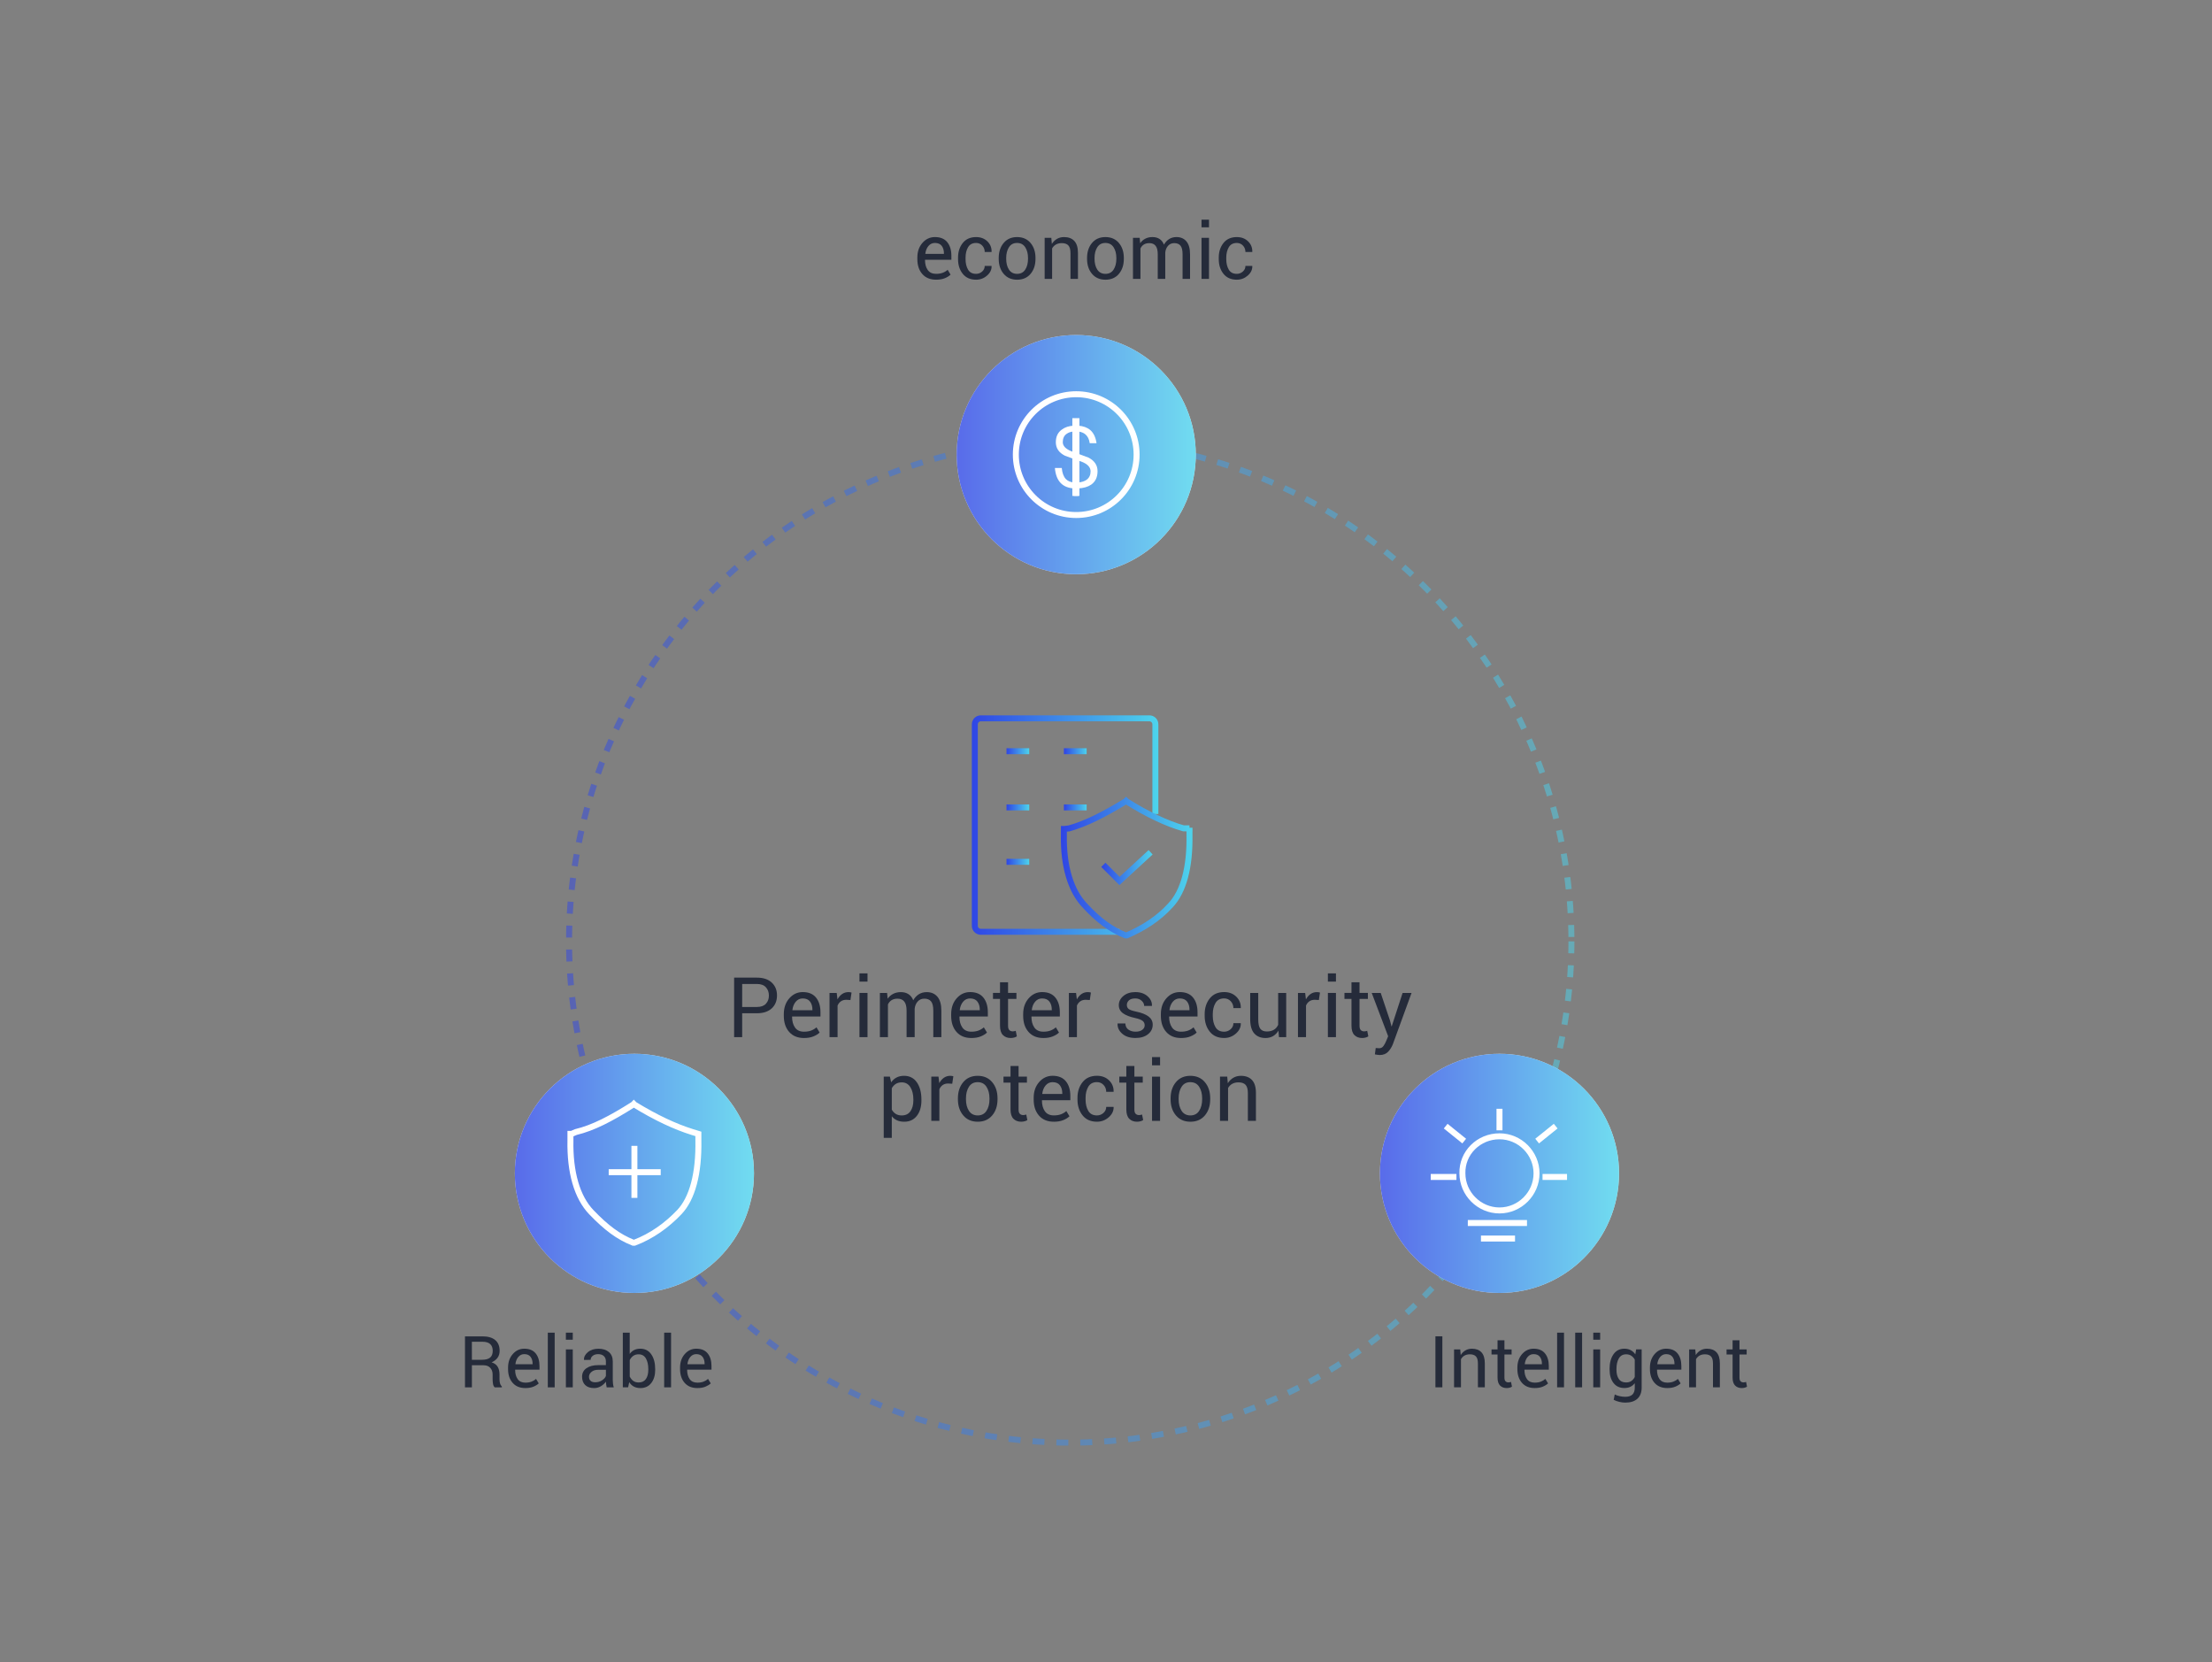 <?xml version="1.0" encoding="utf-8"?>
<!-- Generator: Adobe Illustrator 16.0.0, SVG Export Plug-In . SVG Version: 6.00 Build 0)  -->
<!DOCTYPE svg PUBLIC "-//W3C//DTD SVG 1.1//EN" "http://www.w3.org/Graphics/SVG/1.1/DTD/svg11.dtd">
<svg version="1.1" id="图层_1" xmlns="http://www.w3.org/2000/svg" xmlns:xlink="http://www.w3.org/1999/xlink" x="0px" y="0px"
	 width="370px" height="278px" viewBox="0 0 370 278" enable-background="new 0 0 370 278" xml:space="preserve">
<rect x="0" y="0" width="370" height="278" fill="#808080" stroke="none"/>
<g id="Group" transform="translate(69, 54)">
</g>
<g id="Group_1_" transform="translate(69, 54)">
</g>
<g id="Group_2_" transform="translate(69, 54)">
</g>
<g>
	<g enable-background="new    ">
		<g enable-background="new    ">
			<path fill="#252B3A" d="M78.933,228.313v3.697h-1.154v-8.525h2.918c0.935,0,1.646,0.207,2.14,0.621s0.737,1.016,0.737,1.805
				c0,0.439-0.113,0.818-0.343,1.145c-0.229,0.322-0.562,0.582-0.999,0.771c0.469,0.152,0.807,0.398,1.011,0.74
				c0.205,0.342,0.309,0.766,0.309,1.27v0.805c0,0.266,0.029,0.504,0.088,0.715s0.16,0.383,0.305,0.516v0.143h-1.188
				c-0.152-0.135-0.25-0.328-0.293-0.586c-0.043-0.26-0.064-0.523-0.064-0.799v-0.777c0-0.461-0.135-0.832-0.404-1.113
				c-0.269-0.281-0.631-0.422-1.084-0.422h-1.977V228.313z M78.933,227.404h1.646c0.651,0,1.121-0.125,1.408-0.373
				s0.432-0.625,0.432-1.133c0-0.48-0.141-0.854-0.419-1.117c-0.279-0.262-0.714-0.395-1.305-0.395h-1.764L78.933,227.404
				L78.933,227.404z"/>
			<path fill="#252B3A" d="M87.88,232.133c-0.91,0-1.62-0.291-2.13-0.873c-0.511-0.582-0.766-1.35-0.766-2.299v-0.258
				c0-0.91,0.264-1.662,0.788-2.258c0.525-0.598,1.167-0.895,1.925-0.895c0.849,0,1.483,0.264,1.907,0.791
				c0.424,0.525,0.636,1.229,0.636,2.104v0.609h-4.055l-0.018,0.027c0,0.639,0.141,1.152,0.422,1.551
				c0.281,0.396,0.711,0.596,1.289,0.596c0.391,0,0.732-0.057,1.027-0.168c0.295-0.109,0.549-0.266,0.76-0.459l0.45,0.75
				c-0.227,0.219-0.524,0.4-0.896,0.555C88.85,232.057,88.402,232.133,87.88,232.133z M87.697,226.459
				c-0.401,0-0.734,0.156-0.999,0.467c-0.264,0.311-0.425,0.709-0.482,1.191l0.012,0.029h2.859v-0.094
				c0-0.461-0.113-0.844-0.34-1.145C88.52,226.609,88.171,226.459,87.697,226.459z"/>
			<path fill="#252B3A" d="M92.783,232.01H91.63v-9.143h1.153V232.01z"/>
			<path fill="#252B3A" d="M95.808,224.045h-1.154v-1.178h1.154V224.045z M95.808,232.01h-1.154v-6.342h1.154V232.01z"/>
			<path fill="#252B3A" d="M101.479,232.01c-0.039-0.191-0.068-0.361-0.091-0.508s-0.034-0.295-0.038-0.441
				c-0.215,0.305-0.495,0.559-0.841,0.764s-0.718,0.311-1.116,0.311c-0.66,0-1.163-0.17-1.509-0.51
				c-0.346-0.338-0.52-0.803-0.52-1.395c0-0.605,0.245-1.08,0.735-1.422s1.155-0.514,1.995-0.514h1.254v-0.627
				c0-0.369-0.113-0.666-0.34-0.883c-0.228-0.217-0.547-0.324-0.961-0.324c-0.375,0-0.678,0.096-0.908,0.281
				c-0.229,0.188-0.346,0.412-0.346,0.674l-1.097,0.014l-0.012-0.035c-0.027-0.461,0.188-0.883,0.647-1.268
				c0.459-0.383,1.052-0.572,1.777-0.572c0.72,0,1.297,0.182,1.734,0.547c0.437,0.365,0.656,0.893,0.656,1.58v3.053
				c0,0.227,0.012,0.445,0.035,0.656c0.022,0.211,0.065,0.418,0.129,0.621L101.479,232.01L101.479,232.01z M99.563,231.164
				c0.418,0,0.795-0.105,1.131-0.32c0.336-0.217,0.556-0.461,0.656-0.738v-1.031h-1.295c-0.465,0-0.837,0.117-1.116,0.354
				c-0.278,0.232-0.419,0.51-0.419,0.824c0,0.281,0.088,0.506,0.264,0.668C98.961,231.084,99.22,231.164,99.563,231.164z"/>
			<path fill="#252B3A" d="M109.595,229.078c0,0.914-0.22,1.652-0.659,2.213c-0.438,0.563-1.044,0.842-1.813,0.842
				c-0.423,0-0.788-0.082-1.1-0.248c-0.311-0.166-0.566-0.412-0.771-0.736l-0.188,0.861h-0.885v-9.143h1.154v3.551
				c0.198-0.279,0.445-0.494,0.74-0.645c0.295-0.148,0.641-0.223,1.034-0.223c0.781,0,1.392,0.313,1.828,0.938
				c0.438,0.625,0.656,1.447,0.656,2.467v0.123H109.595L109.595,229.078z M108.44,228.955c0-0.727-0.134-1.318-0.4-1.777
				c-0.268-0.459-0.676-0.688-1.223-0.688c-0.354,0-0.654,0.086-0.898,0.26c-0.244,0.176-0.438,0.408-0.583,0.701v2.748
				c0.147,0.313,0.343,0.557,0.583,0.73c0.239,0.176,0.544,0.266,0.911,0.266c0.543,0,0.946-0.193,1.213-0.58
				c0.266-0.389,0.397-0.898,0.397-1.535V228.955z"/>
			<path fill="#252B3A" d="M112.249,232.01h-1.154v-9.143h1.154V232.01z"/>
			<path fill="#252B3A" d="M116.649,232.133c-0.91,0-1.62-0.291-2.13-0.873s-0.765-1.35-0.765-2.299v-0.258
				c0-0.91,0.263-1.662,0.788-2.258c0.524-0.598,1.167-0.895,1.925-0.895c0.848,0,1.482,0.264,1.907,0.791
				c0.424,0.525,0.636,1.229,0.636,2.104v0.609h-4.055l-0.019,0.027c0,0.639,0.142,1.152,0.422,1.551
				c0.281,0.396,0.711,0.596,1.289,0.596c0.392,0,0.733-0.057,1.028-0.168c0.295-0.109,0.548-0.266,0.759-0.459l0.451,0.75
				c-0.228,0.219-0.525,0.4-0.896,0.555C117.62,232.057,117.173,232.133,116.649,232.133z M116.468,226.459
				c-0.402,0-0.735,0.156-0.999,0.467s-0.425,0.709-0.483,1.191l0.013,0.029h2.858v-0.094c0-0.461-0.113-0.844-0.34-1.145
				C117.29,226.609,116.94,226.459,116.468,226.459z"/>
		</g>
	</g>
	<g>
		<g>
			<g enable-background="new    ">
				<path fill="#252B3A" d="M241.263,232.008h-1.159v-8.531h1.159V232.008z"/>
				<path fill="#252B3A" d="M244.251,225.668l0.082,0.943c0.211-0.338,0.476-0.598,0.794-0.783s0.682-0.277,1.087-0.277
					c0.685,0,1.213,0.199,1.588,0.602s0.563,1.018,0.563,1.854v4.002h-1.154v-3.979c0-0.561-0.109-0.955-0.331-1.189
					s-0.558-0.352-1.011-0.352c-0.355,0-0.657,0.07-0.905,0.213c-0.248,0.145-0.444,0.344-0.589,0.602v4.705h-1.154v-6.34H244.251z"
					/>
				<path fill="#252B3A" d="M251.646,224.139v1.529h1.2v0.854h-1.2v3.852c0,0.297,0.063,0.506,0.186,0.627s0.285,0.182,0.488,0.182
					c0.065,0,0.142-0.008,0.224-0.025s0.149-0.037,0.205-0.057l0.157,0.791c-0.086,0.07-0.213,0.129-0.381,0.174
					s-0.334,0.066-0.498,0.066c-0.469,0-0.842-0.143-1.119-0.426c-0.276-0.281-0.416-0.729-0.416-1.332v-3.852h-1.008v-0.854h1.008
					v-1.529H251.646L251.646,224.139z"/>
				<path fill="#252B3A" d="M256.708,232.131c-0.91,0-1.62-0.291-2.13-0.873s-0.766-1.348-0.766-2.297v-0.258
					c0-0.91,0.264-1.664,0.789-2.26c0.523-0.596,1.166-0.895,1.924-0.895c0.849,0,1.482,0.264,1.907,0.791
					c0.425,0.525,0.636,1.229,0.636,2.104v0.609h-4.056l-0.018,0.027c0,0.639,0.141,1.154,0.422,1.551
					c0.28,0.396,0.711,0.596,1.289,0.596c0.391,0,0.731-0.057,1.026-0.168s0.549-0.266,0.76-0.459l0.451,0.75
					c-0.228,0.219-0.524,0.402-0.896,0.553C257.678,232.057,257.232,232.131,256.708,232.131z M256.525,226.459
					c-0.4,0-0.733,0.154-0.998,0.467c-0.265,0.311-0.426,0.707-0.482,1.191l0.012,0.027h2.859v-0.094
					c0-0.461-0.113-0.844-0.342-1.145C257.348,226.607,256.999,226.459,256.525,226.459z"/>
				<path fill="#252B3A" d="M261.611,232.008h-1.153v-9.141h1.153V232.008z"/>
				<path fill="#252B3A" d="M264.636,232.008h-1.153v-9.141h1.153V232.008z"/>
				<path fill="#252B3A" d="M267.658,224.045h-1.153v-1.178h1.153V224.045z M267.658,232.008h-1.153v-6.34h1.153V232.008z"/>
				<path fill="#252B3A" d="M269.23,228.955c0-1.021,0.217-1.842,0.652-2.467s1.044-0.938,1.825-0.938
					c0.401,0,0.756,0.08,1.062,0.242c0.305,0.162,0.562,0.396,0.769,0.699l0.141-0.826h0.921v6.375c0,0.813-0.236,1.438-0.71,1.873
					c-0.473,0.436-1.153,0.652-2.045,0.652c-0.305,0-0.634-0.043-0.985-0.127c-0.354-0.084-0.666-0.197-0.937-0.342l0.176-0.896
					c0.224,0.117,0.491,0.213,0.808,0.283c0.313,0.072,0.623,0.109,0.929,0.109c0.563,0,0.972-0.129,1.228-0.387
					c0.256-0.256,0.385-0.645,0.385-1.168v-0.721c-0.207,0.266-0.455,0.467-0.743,0.605c-0.289,0.137-0.623,0.203-1.003,0.203
					c-0.772,0-1.379-0.279-1.813-0.842c-0.435-0.561-0.652-1.297-0.652-2.211v-0.121h-0.006V228.955z M270.384,229.078
					c0,0.639,0.131,1.148,0.394,1.535s0.666,0.58,1.213,0.58c0.349,0,0.64-0.078,0.873-0.236c0.233-0.156,0.429-0.383,0.58-0.672
					v-2.918c-0.147-0.27-0.342-0.48-0.58-0.641c-0.237-0.16-0.524-0.238-0.86-0.238c-0.551,0-0.958,0.23-1.224,0.688
					c-0.264,0.457-0.396,1.051-0.396,1.779V229.078L270.384,229.078z"/>
				<path fill="#252B3A" d="M278.88,232.131c-0.91,0-1.62-0.291-2.13-0.873s-0.766-1.348-0.766-2.297v-0.258
					c0-0.91,0.264-1.664,0.789-2.26c0.523-0.596,1.166-0.895,1.924-0.895c0.849,0,1.482,0.264,1.908,0.791
					c0.424,0.525,0.635,1.229,0.635,2.104v0.609h-4.055l-0.019,0.027c0,0.639,0.142,1.154,0.422,1.551
					c0.281,0.396,0.711,0.596,1.289,0.596c0.392,0,0.731-0.057,1.026-0.168s0.55-0.266,0.761-0.459l0.45,0.75
					c-0.228,0.219-0.524,0.402-0.896,0.553C279.85,232.057,279.402,232.131,278.88,232.131z M278.697,226.459
					c-0.401,0-0.734,0.154-0.998,0.467c-0.264,0.311-0.426,0.707-0.483,1.191l0.013,0.027h2.858v-0.094
					c0-0.461-0.113-0.844-0.34-1.145C279.52,226.607,279.171,226.459,278.697,226.459z"/>
				<path fill="#252B3A" d="M283.568,225.668l0.082,0.943c0.211-0.338,0.476-0.598,0.793-0.783s0.682-0.277,1.088-0.277
					c0.684,0,1.213,0.199,1.588,0.602s0.563,1.018,0.563,1.854v4.002h-1.154v-3.979c0-0.561-0.108-0.955-0.33-1.189
					c-0.221-0.234-0.559-0.352-1.012-0.352c-0.354,0-0.656,0.07-0.904,0.213c-0.247,0.145-0.443,0.344-0.59,0.602v4.705h-1.152
					v-6.34H283.568z"/>
				<path fill="#252B3A" d="M290.962,224.139v1.529h1.201v0.854h-1.201v3.852c0,0.297,0.062,0.506,0.185,0.627
					s0.287,0.182,0.489,0.182c0.066,0,0.142-0.008,0.224-0.025s0.149-0.037,0.205-0.057l0.157,0.791
					c-0.086,0.07-0.213,0.129-0.381,0.174s-0.334,0.066-0.498,0.066c-0.469,0-0.842-0.143-1.118-0.426
					c-0.277-0.281-0.416-0.729-0.416-1.332v-3.852H288.8v-0.854h1.009v-1.529H290.962L290.962,224.139z"/>
			</g>
		</g>
	</g>
	
		<linearGradient id="SVGID_1_" gradientUnits="userSpaceOnUse" x1="907.486" y1="2422.829" x2="1076.152" y2="2422.829" gradientTransform="matrix(1 0 0 1 -812.801 -2265.4)">
		<stop  offset="0" style="stop-color:#2F46E5"/>
		<stop  offset="1" style="stop-color:#4DD4EC"/>
	</linearGradient>
	
		<circle opacity="0.5" fill="none" stroke="url(#SVGID_1_)" stroke-miterlimit="10" stroke-dasharray="2" enable-background="new    " cx="179.019" cy="157.428" r="83.833"/>
	<g>
		<g>
			<circle fill="#FFFFFF" cx="106.118" cy="196.229" r="20"/>
			
				<linearGradient id="SVGID_2_" gradientUnits="userSpaceOnUse" x1="898.919" y1="2461.629" x2="938.988" y2="2461.629" gradientTransform="matrix(1 0 0 1 -812.801 -2265.4)">
				<stop  offset="0" style="stop-color:#2F46E5"/>
				<stop  offset="1" style="stop-color:#4DD4EC"/>
			</linearGradient>
			<circle opacity="0.8" fill="url(#SVGID_2_)" enable-background="new    " cx="106.118" cy="196.229" r="20"/>
		</g>
		<g>
			<path fill="none" stroke="#FFFFFF" stroke-miterlimit="10" d="M116.817,189.627v0.898c0,0.102,0,0.102,0,0.201
				c0.101,5.5-1,9.699-3.2,12c-2.1,2.199-4.6,4-7.5,5.102h-0.1h-0.1c-2.5-1-4.5-2.5-7-5.102c-2.4-2.5-3.601-6.701-3.5-12v-0.104v-1
				h0.199l0.7-0.301c2.9-0.699,5.8-2.199,9.601-4.6l0.1-0.104l0.1,0.104c3.601,2.199,6.801,3.699,9.7,4.6L116.817,189.627z"/>
			<g>
				<line id="Line_3_" fill="none" stroke="#FFFFFF" stroke-miterlimit="10" x1="110.519" y1="196.029" x2="101.817" y2="196.029"/>
				<line id="Line_1_" fill="none" stroke="#FFFFFF" stroke-miterlimit="10" x1="106.118" y1="200.328" x2="106.118" y2="191.627"/>
			</g>
		</g>
	</g>
	<g>
		<g>
			<circle fill="#FFFFFF" cx="250.818" cy="196.229" r="20"/>
			
				<linearGradient id="SVGID_3_" gradientUnits="userSpaceOnUse" x1="1043.508" y1="2461.629" x2="1083.578" y2="2461.629" gradientTransform="matrix(1 0 0 1 -812.801 -2265.4)">
				<stop  offset="0" style="stop-color:#2F46E5"/>
				<stop  offset="1" style="stop-color:#4DD4EC"/>
			</linearGradient>
			<circle opacity="0.8" fill="url(#SVGID_3_)" enable-background="new    " cx="250.818" cy="196.229" r="20"/>
		</g>
		<g>
			<path fill="none" stroke="#FFFFFF" stroke-miterlimit="10" d="M250.818,190.029c3.397,0,6.199,2.799,6.199,6.199
				c0,3.396-2.802,6.199-6.199,6.199c-3.399,0-6.201-2.803-6.201-6.199C244.52,192.828,247.318,190.029,250.818,190.029z"/>
			
				<line id="Path-14_5_" fill="none" stroke="#FFFFFF" stroke-miterlimit="10" x1="245.52" y1="204.529" x2="255.419" y2="204.529"/>
			
				<line id="Path-14_1_" fill="none" stroke="#FFFFFF" stroke-miterlimit="10" x1="247.719" y1="207.127" x2="253.419" y2="207.127"/>
			
				<line id="Path-14_2_" fill="none" stroke="#FFFFFF" stroke-miterlimit="10" x1="239.318" y1="196.828" x2="243.617" y2="196.828"/>
			
				<line id="Path-14_3_" fill="none" stroke="#FFFFFF" stroke-miterlimit="10" x1="258.02" y1="196.828" x2="262.117" y2="196.828"/>
			
				<line id="Path-15_4_" fill="none" stroke="#FFFFFF" stroke-miterlimit="10" x1="250.818" y1="189.029" x2="250.818" y2="185.428"/>
			
				<line id="Path-15_1_" fill="none" stroke="#FFFFFF" stroke-miterlimit="10" x1="244.919" y1="190.828" x2="241.818" y2="188.328"/>
			
				<line id="Path-15_2_" fill="none" stroke="#FFFFFF" stroke-miterlimit="10" x1="257.117" y1="190.828" x2="260.219" y2="188.328"/>
		</g>
	</g>
	<g>
		<g>
			<circle fill="#FFFFFF" cx="180.019" cy="76.029" r="20"/>
			
				<linearGradient id="SVGID_4_" gradientUnits="userSpaceOnUse" x1="972.819" y1="2341.43" x2="1012.89" y2="2341.43" gradientTransform="matrix(1 0 0 1 -812.801 -2265.4)">
				<stop  offset="0" style="stop-color:#2F46E5"/>
				<stop  offset="1" style="stop-color:#4DD4EC"/>
			</linearGradient>
			<circle opacity="0.8" fill="url(#SVGID_4_)" enable-background="new    " cx="180.019" cy="76.029" r="20"/>
		</g>
		<g>
			<circle fill="none" stroke="#FFFFFF" stroke-miterlimit="10" cx="180.019" cy="76.028" r="10.1"/>
			<g>
				<g>
					<path fill="#FFFFFF" d="M179.63,70.021h0.709v1.164c0.834,0.056,1.504,0.298,2.016,0.722c0.564,0.483,0.92,1.219,1.063,2.211
						h-1.139c-0.094-0.668-0.344-1.168-0.75-1.5c-0.303-0.246-0.699-0.397-1.19-0.455v3.717c0.964,0.35,1.546,0.566,1.744,0.652
						c1.002,0.528,1.504,1.283,1.504,2.268c0,0.994-0.353,1.742-1.051,2.24c-0.567,0.389-1.304,0.602-2.197,0.64v1.247h-0.71V81.68
						c-0.936-0.056-1.662-0.351-2.186-0.879c-0.564-0.567-0.896-1.415-0.992-2.538h1.148c0.084,0.842,0.313,1.456,0.68,1.844
						c0.313,0.331,0.764,0.524,1.35,0.582v-3.928c-0.549-0.208-1.049-0.395-1.503-0.555c-1.013-0.51-1.517-1.26-1.517-2.254
						c0-0.937,0.334-1.641,1.006-2.113c0.539-0.406,1.209-0.622,2.015-0.651V70.021L179.63,70.021z M179.63,75.622v-3.459
						c-0.501,0.027-0.908,0.16-1.22,0.396c-0.426,0.294-0.639,0.756-0.639,1.391c0,0.633,0.502,1.148,1.502,1.545L179.63,75.622z
						 M180.339,80.686c0.612-0.048,1.102-0.208,1.46-0.482c0.417-0.33,0.623-0.789,0.623-1.375c0-0.689-0.502-1.229-1.501-1.617
						c-0.269-0.094-0.46-0.159-0.582-0.197V80.686z"/>
				</g>
				<rect x="179.371" y="69.93" fill="#FFFFFF" width="1.182" height="13.006"/>
			</g>
		</g>
	</g>
	<g>
		<g enable-background="new    ">
			<path fill="#252B3A" d="M124.143,169.455v3.992h-1.347v-9.953h3.808c1.063,0,1.888,0.271,2.479,0.818
				c0.59,0.549,0.885,1.268,0.885,2.16c0,0.9-0.295,1.625-0.885,2.168c-0.591,0.541-1.416,0.813-2.479,0.813h-2.461V169.455z
				 M124.143,168.402h2.461c0.674,0,1.178-0.182,1.511-0.543c0.333-0.363,0.499-0.818,0.499-1.371c0-0.551-0.167-1.012-0.502-1.381
				s-0.837-0.553-1.507-0.553h-2.461L124.143,168.402L124.143,168.402z"/>
			<path fill="#252B3A" d="M134.485,173.592c-1.062,0-1.89-0.342-2.484-1.02c-0.596-0.68-0.893-1.572-0.893-2.682v-0.301
				c0-1.063,0.308-1.939,0.919-2.637c0.613-0.693,1.361-1.043,2.246-1.043c0.989,0,1.73,0.311,2.226,0.924
				c0.495,0.615,0.741,1.436,0.741,2.453v0.711h-4.729l-0.021,0.035c0,0.742,0.164,1.346,0.492,1.809s0.83,0.693,1.504,0.693
				c0.456,0,0.855-0.064,1.2-0.193c0.344-0.133,0.639-0.311,0.885-0.537l0.526,0.875c-0.264,0.256-0.613,0.471-1.046,0.646
				C135.617,173.502,135.097,173.592,134.485,173.592z M134.273,166.975c-0.469,0-0.857,0.18-1.166,0.543
				c-0.308,0.361-0.496,0.826-0.563,1.391l0.014,0.035h3.336v-0.109c0-0.537-0.132-0.98-0.396-1.334
				C135.233,167.15,134.824,166.975,134.273,166.975z"/>
			<path fill="#252B3A" d="M142.252,167.24l-0.69-0.041c-0.354,0-0.655,0.084-0.898,0.254c-0.244,0.168-0.433,0.404-0.564,0.711
				v5.283h-1.347v-7.395h1.203l0.13,1.08c0.209-0.385,0.468-0.684,0.775-0.896c0.309-0.215,0.662-0.322,1.063-0.322
				c0.1,0,0.196,0.01,0.287,0.023c0.091,0.018,0.167,0.033,0.226,0.053L142.252,167.24z"/>
			<path fill="#252B3A" d="M145.108,164.158h-1.347v-1.375h1.347V164.158z M145.108,173.447h-1.347v-7.395h1.347V173.447z"/>
			<path fill="#252B3A" d="M148.383,166.051l0.096,0.971c0.242-0.352,0.548-0.623,0.919-0.816c0.372-0.191,0.803-0.291,1.295-0.291
				s0.915,0.115,1.269,0.344c0.353,0.229,0.619,0.568,0.796,1.023c0.236-0.424,0.546-0.758,0.926-1.002
				c0.38-0.242,0.826-0.365,1.336-0.365c0.752,0,1.347,0.262,1.784,0.775c0.438,0.518,0.656,1.297,0.656,2.336v4.422h-1.348v-4.436
				c0-0.73-0.125-1.246-0.376-1.549c-0.25-0.305-0.625-0.455-1.121-0.455c-0.46,0-0.833,0.158-1.117,0.479
				c-0.285,0.32-0.452,0.723-0.502,1.211v0.055v4.695h-1.354v-4.436c0-0.693-0.129-1.201-0.386-1.521
				c-0.257-0.322-0.628-0.482-1.111-0.482c-0.41,0-0.748,0.084-1.012,0.254c-0.265,0.168-0.467,0.404-0.608,0.711v5.475h-1.347
				v-7.395L148.383,166.051L148.383,166.051z"/>
			<path fill="#252B3A" d="M162.479,173.592c-1.062,0-1.89-0.342-2.485-1.02c-0.595-0.68-0.892-1.572-0.892-2.682v-0.301
				c0-1.063,0.307-1.939,0.919-2.637c0.613-0.693,1.361-1.043,2.246-1.043c0.989,0,1.73,0.311,2.225,0.924
				c0.495,0.615,0.742,1.436,0.742,2.453v0.711h-4.729l-0.021,0.035c0,0.742,0.164,1.346,0.492,1.809s0.83,0.693,1.504,0.693
				c0.456,0,0.855-0.064,1.2-0.193c0.344-0.133,0.639-0.311,0.885-0.537l0.526,0.875c-0.265,0.256-0.613,0.471-1.046,0.646
				C163.61,173.502,163.09,173.592,162.479,173.592z M162.267,166.975c-0.469,0-0.858,0.18-1.166,0.543
				c-0.308,0.361-0.496,0.826-0.563,1.391l0.014,0.035h3.336v-0.109c0-0.537-0.132-0.98-0.396-1.334
				C163.227,167.15,162.817,166.975,162.267,166.975z"/>
			<path fill="#252B3A" d="M168.617,164.268v1.783h1.401v0.998h-1.401v4.49c0,0.348,0.072,0.592,0.216,0.73
				c0.143,0.143,0.334,0.213,0.57,0.213c0.078,0,0.164-0.012,0.261-0.029c0.096-0.021,0.175-0.043,0.238-0.064l0.186,0.922
				c-0.101,0.082-0.249,0.148-0.444,0.201c-0.196,0.053-0.39,0.08-0.581,0.08c-0.547,0-0.981-0.166-1.306-0.496
				s-0.485-0.85-0.485-1.557v-4.49h-1.176v-0.998h1.176v-1.783H168.617L168.617,164.268z"/>
			<path fill="#252B3A" d="M174.523,173.592c-1.062,0-1.89-0.342-2.484-1.02c-0.596-0.68-0.893-1.572-0.893-2.682v-0.301
				c0-1.063,0.308-1.939,0.919-2.637c0.613-0.693,1.361-1.043,2.246-1.043c0.989,0,1.73,0.311,2.226,0.924
				c0.494,0.615,0.741,1.436,0.741,2.453v0.711h-4.729l-0.021,0.035c0,0.742,0.164,1.346,0.492,1.809s0.83,0.693,1.504,0.693
				c0.456,0,0.855-0.064,1.2-0.193c0.344-0.133,0.639-0.311,0.885-0.537l0.526,0.875c-0.264,0.256-0.613,0.471-1.046,0.646
				C175.655,173.502,175.135,173.592,174.523,173.592z M174.312,166.975c-0.469,0-0.857,0.18-1.166,0.543
				c-0.308,0.361-0.496,0.826-0.563,1.391l0.014,0.035h3.336v-0.109c0-0.537-0.132-0.98-0.396-1.334
				C175.271,167.15,174.862,166.975,174.312,166.975z"/>
			<path fill="#252B3A" d="M182.29,167.24l-0.69-0.041c-0.354,0-0.655,0.084-0.899,0.254c-0.243,0.168-0.432,0.404-0.563,0.711
				v5.283h-1.347v-7.395h1.202l0.131,1.08c0.209-0.385,0.468-0.684,0.775-0.896c0.309-0.215,0.662-0.322,1.063-0.322
				c0.1,0,0.195,0.01,0.287,0.023c0.091,0.018,0.167,0.033,0.226,0.053L182.29,167.24z"/>
			<path fill="#252B3A" d="M191.471,171.457c0-0.295-0.113-0.537-0.339-0.725c-0.226-0.189-0.653-0.352-1.282-0.492
				c-0.869-0.188-1.539-0.449-2.006-0.785c-0.467-0.338-0.701-0.789-0.701-1.354c0-0.604,0.258-1.117,0.771-1.545
				c0.513-0.43,1.177-0.645,1.99-0.645c0.84,0,1.52,0.229,2.037,0.686c0.521,0.455,0.771,0.984,0.746,1.592l-0.014,0.041h-1.285
				c0-0.318-0.141-0.607-0.421-0.867s-0.635-0.391-1.063-0.391c-0.474,0-0.828,0.107-1.063,0.32
				c-0.234,0.215-0.352,0.471-0.352,0.768c0,0.291,0.102,0.518,0.304,0.676c0.202,0.16,0.621,0.307,1.255,0.439
				c0.906,0.189,1.596,0.463,2.064,0.813c0.468,0.35,0.703,0.809,0.703,1.373c0,0.656-0.268,1.191-0.797,1.605
				c-0.529,0.416-1.226,0.621-2.08,0.621c-0.943,0-1.688-0.238-2.229-0.719c-0.543-0.479-0.802-1.037-0.772-1.674l0.014-0.041h1.285
				c0.022,0.48,0.201,0.828,0.533,1.049c0.332,0.223,0.723,0.332,1.17,0.332c0.479,0,0.854-0.102,1.123-0.305
				C191.334,172.031,191.471,171.773,191.471,171.457z"/>
			<path fill="#252B3A" d="M197.555,173.592c-1.063,0-1.891-0.342-2.484-1.02c-0.594-0.68-0.893-1.572-0.893-2.682v-0.301
				c0-1.063,0.307-1.939,0.919-2.637c0.612-0.693,1.361-1.043,2.245-1.043c0.989,0,1.73,0.311,2.227,0.924
				c0.498,0.615,0.74,1.436,0.74,2.453v0.711h-4.729l-0.021,0.035c0,0.742,0.164,1.346,0.492,1.809s0.829,0.693,1.504,0.693
				c0.455,0,0.855-0.064,1.199-0.193c0.344-0.133,0.639-0.311,0.885-0.537l0.527,0.875c-0.266,0.256-0.613,0.471-1.047,0.646
				C198.688,173.502,198.165,173.592,197.555,173.592z M197.342,166.975c-0.469,0-0.857,0.18-1.165,0.543
				c-0.308,0.361-0.495,0.826-0.563,1.391l0.016,0.035h3.336v-0.109c0-0.537-0.133-0.98-0.396-1.334
				C198.302,167.15,197.895,166.975,197.342,166.975z"/>
			<path fill="#252B3A" d="M204.76,172.537c0.414,0,0.775-0.139,1.086-0.412c0.311-0.275,0.465-0.613,0.465-1.018h1.217l0.021,0.041
				c0.018,0.639-0.256,1.205-0.82,1.699c-0.563,0.494-1.222,0.742-1.969,0.742c-1.039,0-1.842-0.355-2.406-1.063
				c-0.563-0.705-0.848-1.586-0.848-2.639v-0.287c0-1.043,0.283-1.92,0.852-2.629c0.566-0.707,1.367-1.063,2.402-1.063
				c0.824,0,1.5,0.254,2.025,0.766c0.527,0.512,0.781,1.137,0.764,1.881l-0.014,0.041h-1.225c0-0.451-0.146-0.836-0.441-1.152
				c-0.293-0.316-0.663-0.475-1.109-0.475c-0.661,0-1.143,0.256-1.445,0.768c-0.305,0.516-0.455,1.135-0.455,1.863v0.287
				c0,0.744,0.148,1.369,0.447,1.881C203.605,172.279,204.09,172.537,204.76,172.537z"/>
			<path fill="#252B3A" d="M213.844,172.354c-0.232,0.396-0.529,0.703-0.895,0.916c-0.366,0.215-0.787,0.322-1.268,0.322
				c-0.807,0-1.436-0.26-1.887-0.773c-0.451-0.512-0.676-1.316-0.676-2.406v-4.359h1.346v4.375c0,0.789,0.117,1.332,0.352,1.627
				c0.231,0.297,0.594,0.443,1.086,0.443c0.479,0,0.875-0.098,1.187-0.291c0.312-0.191,0.548-0.469,0.708-0.822v-5.332h1.346v7.396
				h-1.209L213.844,172.354z"/>
			<path fill="#252B3A" d="M220.605,167.24l-0.689-0.041c-0.354,0-0.654,0.084-0.896,0.254c-0.244,0.168-0.434,0.404-0.564,0.711
				v5.283h-1.346v-7.395h1.203l0.129,1.08c0.209-0.385,0.469-0.684,0.774-0.896c0.308-0.215,0.662-0.322,1.063-0.322
				c0.101,0,0.195,0.01,0.287,0.023c0.092,0.018,0.166,0.033,0.226,0.053L220.605,167.24z"/>
			<path fill="#252B3A" d="M223.463,164.158h-1.348v-1.375h1.348V164.158z M223.463,173.447h-1.348v-7.395h1.348V173.447z"/>
			<path fill="#252B3A" d="M227.406,164.268v1.783h1.4v0.998h-1.4v4.49c0,0.348,0.072,0.592,0.216,0.73
				c0.144,0.143,0.334,0.213,0.571,0.213c0.076,0,0.164-0.012,0.26-0.029c0.096-0.021,0.175-0.043,0.238-0.064l0.186,0.922
				c-0.102,0.082-0.249,0.148-0.445,0.201c-0.195,0.053-0.389,0.08-0.58,0.08c-0.547,0-0.98-0.166-1.307-0.496
				c-0.323-0.33-0.484-0.85-0.484-1.557v-4.49h-1.176v-0.998h1.176v-1.783H227.406L227.406,164.268z"/>
			<path fill="#252B3A" d="M232.514,170.705l0.238,0.932h0.041l1.818-5.586h1.498l-3.111,8.531c-0.188,0.496-0.454,0.93-0.803,1.299
				c-0.351,0.369-0.819,0.555-1.412,0.555c-0.109,0-0.248-0.014-0.416-0.039c-0.17-0.023-0.299-0.049-0.391-0.07l0.137-1.061
				c-0.027-0.004,0.055,0,0.242,0.014s0.31,0.021,0.357,0.021c0.287,0,0.521-0.127,0.705-0.383s0.334-0.539,0.457-0.848l0.32-0.771
				l-2.748-7.246h1.506L232.514,170.705z"/>
		</g>
		<g enable-background="new    ">
			<path fill="#252B3A" d="M154.126,184.029c0,1.066-0.255,1.928-0.767,2.58c-0.51,0.654-1.214,0.982-2.111,0.982
				c-0.456,0-0.855-0.076-1.2-0.23c-0.344-0.152-0.638-0.381-0.878-0.686v3.615h-1.348v-10.24h1.032l0.212,0.957
				c0.242-0.355,0.542-0.627,0.902-0.813c0.36-0.188,0.779-0.281,1.258-0.281c0.916,0,1.628,0.363,2.136,1.09
				c0.509,0.729,0.763,1.689,0.763,2.883L154.126,184.029L154.126,184.029z M152.778,183.887c0-0.84-0.165-1.529-0.496-2.068
				c-0.331-0.541-0.816-0.811-1.459-0.811c-0.387,0-0.718,0.088-0.99,0.264c-0.273,0.176-0.495,0.416-0.663,0.721v3.576
				c0.168,0.305,0.39,0.543,0.663,0.713c0.272,0.172,0.607,0.258,1.005,0.258c0.638,0,1.121-0.232,1.449-0.699
				c0.327-0.469,0.491-1.07,0.491-1.811V183.887L152.778,183.887z"/>
			<path fill="#252B3A" d="M159.279,181.24l-0.689-0.041c-0.355,0-0.655,0.084-0.899,0.254c-0.244,0.168-0.432,0.404-0.563,0.711
				v5.283h-1.348v-7.395h1.203l0.13,1.08c0.209-0.385,0.469-0.684,0.776-0.896c0.308-0.215,0.662-0.322,1.063-0.322
				c0.101,0,0.196,0.01,0.287,0.023c0.092,0.018,0.167,0.033,0.227,0.053L159.279,181.24z"/>
			<path fill="#252B3A" d="M160.229,183.682c0-1.096,0.296-1.996,0.889-2.705c0.593-0.707,1.397-1.063,2.413-1.063
				c1.025,0,1.835,0.354,2.431,1.061c0.595,0.705,0.892,1.607,0.892,2.707v0.148c0,1.104-0.296,2.006-0.889,2.707
				c-0.593,0.703-1.399,1.055-2.42,1.055c-1.021,0-1.829-0.354-2.423-1.057c-0.596-0.705-0.893-1.605-0.893-2.705V183.682
				L160.229,183.682z M161.576,183.83c0,0.785,0.165,1.432,0.496,1.941c0.331,0.508,0.821,0.766,1.474,0.766
				c0.643,0,1.13-0.254,1.463-0.766s0.499-1.156,0.499-1.941v-0.148c0-0.775-0.167-1.42-0.502-1.936s-0.826-0.771-1.474-0.771
				c-0.643,0-1.129,0.258-1.459,0.771s-0.496,1.16-0.496,1.936L161.576,183.83L161.576,183.83z"/>
			<path fill="#252B3A" d="M170.375,178.268v1.783h1.4v0.998h-1.4v4.49c0,0.348,0.071,0.592,0.215,0.73
				c0.143,0.143,0.334,0.213,0.57,0.213c0.078,0,0.164-0.012,0.261-0.029c0.096-0.021,0.175-0.043,0.238-0.064l0.186,0.922
				c-0.101,0.082-0.249,0.148-0.444,0.201s-0.39,0.08-0.581,0.08c-0.547,0-0.981-0.166-1.306-0.496s-0.485-0.85-0.485-1.557v-4.49
				h-1.176v-0.998h1.176v-1.783H170.375L170.375,178.268z"/>
			<path fill="#252B3A" d="M176.28,187.592c-1.062,0-1.89-0.342-2.484-1.02c-0.596-0.68-0.893-1.572-0.893-2.682v-0.301
				c0-1.063,0.308-1.939,0.919-2.637c0.613-0.693,1.361-1.043,2.246-1.043c0.989,0,1.73,0.311,2.226,0.924
				c0.495,0.615,0.742,1.436,0.742,2.453v0.711h-4.73l-0.021,0.035c0,0.742,0.164,1.346,0.492,1.809s0.83,0.693,1.504,0.693
				c0.456,0,0.855-0.064,1.2-0.193c0.344-0.133,0.64-0.311,0.885-0.537l0.526,0.875c-0.264,0.256-0.613,0.471-1.046,0.646
				S176.892,187.592,176.28,187.592z M176.068,180.975c-0.469,0-0.857,0.18-1.166,0.543c-0.308,0.361-0.496,0.826-0.563,1.391
				l0.014,0.035h3.336v-0.109c0-0.537-0.132-0.98-0.396-1.334C177.028,181.15,176.62,180.975,176.068,180.975z"/>
			<path fill="#252B3A" d="M183.485,186.537c0.415,0,0.777-0.139,1.087-0.412c0.311-0.275,0.466-0.613,0.466-1.018h1.216
				l0.021,0.041c0.018,0.639-0.256,1.205-0.82,1.699c-0.565,0.494-1.223,0.742-1.97,0.742c-1.039,0-1.841-0.355-2.405-1.063
				c-0.565-0.705-0.849-1.586-0.849-2.639v-0.287c0-1.043,0.284-1.92,0.852-2.629c0.566-0.707,1.367-1.063,2.402-1.063
				c0.825,0,1.5,0.254,2.027,0.766s0.78,1.137,0.763,1.881l-0.014,0.041h-1.224c0-0.451-0.147-0.836-0.441-1.152
				s-0.664-0.475-1.111-0.475c-0.661,0-1.143,0.256-1.445,0.768c-0.304,0.516-0.455,1.135-0.455,1.863v0.287
				c0,0.744,0.148,1.369,0.447,1.881C182.332,186.281,182.815,186.537,183.485,186.537z"/>
			<path fill="#252B3A" d="M189.748,178.268v1.783h1.4v0.998h-1.4v4.49c0,0.348,0.07,0.592,0.215,0.73
				c0.145,0.143,0.334,0.213,0.57,0.213c0.078,0,0.164-0.012,0.26-0.029c0.096-0.021,0.176-0.043,0.24-0.064l0.184,0.922
				c-0.1,0.082-0.248,0.148-0.443,0.201c-0.194,0.053-0.391,0.08-0.582,0.08c-0.547,0-0.979-0.166-1.305-0.496
				c-0.324-0.33-0.486-0.85-0.486-1.557v-4.49h-1.176v-0.998h1.176v-1.783H189.748L189.748,178.268z"/>
			<path fill="#252B3A" d="M194.047,178.158h-1.346v-1.375h1.346V178.158z M194.047,187.447h-1.346v-7.395h1.346V187.447z"/>
			<path fill="#252B3A" d="M195.805,183.682c0-1.096,0.297-1.996,0.889-2.705c0.592-0.707,1.396-1.063,2.412-1.063
				c1.025,0,1.836,0.354,2.433,1.061c0.595,0.705,0.892,1.607,0.892,2.707v0.148c0,1.104-0.296,2.006-0.889,2.707
				c-0.594,0.703-1.396,1.055-2.42,1.055c-1.021,0-1.828-0.354-2.424-1.057c-0.596-0.705-0.893-1.605-0.893-2.705V183.682z
				 M197.15,183.83c0,0.785,0.166,1.432,0.496,1.941c0.33,0.508,0.821,0.766,1.475,0.766c0.643,0,1.131-0.254,1.463-0.766
				c0.333-0.512,0.5-1.156,0.5-1.941v-0.148c0-0.775-0.168-1.42-0.503-1.936s-0.826-0.771-1.476-0.771
				c-0.643,0-1.129,0.258-1.459,0.771s-0.496,1.16-0.496,1.936V183.83L197.15,183.83z"/>
			<path fill="#252B3A" d="M205.279,180.051l0.096,1.102c0.246-0.393,0.555-0.697,0.926-0.914c0.371-0.215,0.794-0.324,1.268-0.324
				c0.799,0,1.416,0.234,1.854,0.701s0.656,1.189,0.656,2.164v4.668h-1.349v-4.641c0-0.652-0.129-1.115-0.387-1.389
				c-0.257-0.273-0.648-0.41-1.179-0.41c-0.415,0-0.769,0.084-1.058,0.25s-0.52,0.398-0.688,0.699v5.49h-1.348v-7.396H205.279
				L205.279,180.051z"/>
		</g>
		<g>
			<g>
				<g>
					
						<linearGradient id="SVGID_5_" gradientUnits="userSpaceOnUse" x1="582.9" y1="-1392.448" x2="586.734" y2="-1392.448" gradientTransform="matrix(1 0 0 -1 -414.521 -1266.82)">
						<stop  offset="0" style="stop-color:#2F46E5"/>
						<stop  offset="1" style="stop-color:#4DD4EC"/>
					</linearGradient>
					<path fill="none" stroke="url(#SVGID_5_)" stroke-miterlimit="10" d="M168.359,125.628h3.8"/>
					
						<linearGradient id="SVGID_6_" gradientUnits="userSpaceOnUse" x1="592.551" y1="-1392.448" x2="596.386" y2="-1392.448" gradientTransform="matrix(1 0 0 -1 -414.521 -1266.82)">
						<stop  offset="0" style="stop-color:#2F46E5"/>
						<stop  offset="1" style="stop-color:#4DD4EC"/>
					</linearGradient>
					<path fill="none" stroke="url(#SVGID_6_)" stroke-miterlimit="10" d="M177.96,125.628h3.8"/>
					
						<linearGradient id="SVGID_7_" gradientUnits="userSpaceOnUse" x1="582.9" y1="-1401.85" x2="586.734" y2="-1401.85" gradientTransform="matrix(1 0 0 -1 -414.521 -1266.82)">
						<stop  offset="0" style="stop-color:#2F46E5"/>
						<stop  offset="1" style="stop-color:#4DD4EC"/>
					</linearGradient>
					<path fill="none" stroke="url(#SVGID_7_)" stroke-miterlimit="10" d="M168.359,135.029h3.8"/>
					
						<linearGradient id="SVGID_8_" gradientUnits="userSpaceOnUse" x1="592.551" y1="-1401.85" x2="596.386" y2="-1401.85" gradientTransform="matrix(1 0 0 -1 -414.521 -1266.82)">
						<stop  offset="0" style="stop-color:#2F46E5"/>
						<stop  offset="1" style="stop-color:#4DD4EC"/>
					</linearGradient>
					<path fill="none" stroke="url(#SVGID_8_)" stroke-miterlimit="10" d="M177.96,135.029h3.8"/>
					
						<linearGradient id="SVGID_9_" gradientUnits="userSpaceOnUse" x1="582.9" y1="-1410.948" x2="586.734" y2="-1410.948" gradientTransform="matrix(1 0 0 -1 -414.521 -1266.82)">
						<stop  offset="0" style="stop-color:#2F46E5"/>
						<stop  offset="1" style="stop-color:#4DD4EC"/>
					</linearGradient>
					<path fill="none" stroke="url(#SVGID_9_)" stroke-miterlimit="10" d="M168.359,144.128h3.8"/>
				</g>
				
					<linearGradient id="SVGID_10_" gradientUnits="userSpaceOnUse" x1="577.12" y1="-1404.799" x2="608.176" y2="-1404.799" gradientTransform="matrix(1 0 0 -1 -414.521 -1266.82)">
					<stop  offset="0" style="stop-color:#2F46E5"/>
					<stop  offset="1" style="stop-color:#4DD4EC"/>
				</linearGradient>
				<path fill="none" stroke="url(#SVGID_10_)" stroke-miterlimit="10" d="M187.26,155.829h-23.2c-0.5,0-1-0.399-1-1v-33.7
					c0-0.5,0.4-1,1-1h28.2c0.5,0,1,0.4,1,1v15"/>
			</g>
			<g>
				
					<linearGradient id="SVGID_11_" gradientUnits="userSpaceOnUse" x1="592.136" y1="-1411.9" x2="613.985" y2="-1411.9" gradientTransform="matrix(1 0 0 -1 -414.521 -1266.82)">
					<stop  offset="0" style="stop-color:#2F46E5"/>
					<stop  offset="1" style="stop-color:#4DD4EC"/>
				</linearGradient>
				<path fill="none" stroke="url(#SVGID_11_)" stroke-miterlimit="10" d="M198.96,138.429v0.9c0,0.1,0,0.1,0,0.3
					c0.101,5.4-1,9.5-3.2,11.801c-2,2.199-4.5,3.799-7.3,5h-0.101h-0.103c-2.397-1-4.399-2.4-6.8-5c-2.301-2.4-3.601-6.5-3.5-11.801
					v-0.1v-0.9h0.1l0.8-0.1c2.8-0.8,5.601-2.2,9.4-4.5l0.103-0.1l0.103,0.1c3.5,2.2,6.7,3.7,9.5,4.5h1L198.96,138.429
					L198.96,138.429z"/>
				
					<linearGradient id="SVGID_12_" gradientUnits="userSpaceOnUse" x1="598.713" y1="-1411.913" x2="607.393" y2="-1411.913" gradientTransform="matrix(1 0 0 -1 -414.521 -1266.82)">
					<stop  offset="0" style="stop-color:#2F46E5"/>
					<stop  offset="1" style="stop-color:#4DD4EC"/>
				</linearGradient>
				<polyline fill="none" stroke="url(#SVGID_12_)" stroke-miterlimit="10" points="184.56,144.628 187.26,147.329 192.46,142.529 
									"/>
			</g>
		</g>
	</g>
	<g>
		<path fill="#252B3A" d="M156.582,46.774c-0.986,0-1.756-0.315-2.308-0.946c-0.553-0.63-0.829-1.46-0.829-2.488v-0.279
			c0-0.986,0.285-1.802,0.854-2.447c0.569-0.645,1.264-0.968,2.085-0.968c0.918,0,1.607,0.286,2.066,0.857s0.688,1.331,0.688,2.279
			v0.66h-4.393l-0.019,0.032c0,0.69,0.152,1.25,0.457,1.679c0.305,0.429,0.77,0.644,1.396,0.644c0.423,0,0.794-0.06,1.113-0.181
			c0.319-0.12,0.594-0.287,0.822-0.498l0.488,0.813c-0.245,0.237-0.568,0.437-0.971,0.6
			C157.633,46.693,157.148,46.774,156.582,46.774z M156.385,40.63c-0.436,0-0.797,0.168-1.082,0.504
			c-0.286,0.337-0.461,0.767-0.523,1.292l0.012,0.032h3.098v-0.102c0-0.5-0.122-0.912-0.367-1.238
			C157.275,40.793,156.896,40.63,156.385,40.63z"/>
		<path fill="#252B3A" d="M163.271,45.797c0.386,0,0.722-0.128,1.01-0.384c0.288-0.256,0.432-0.57,0.432-0.942h1.13l0.019,0.038
			c0.018,0.592-0.236,1.118-0.762,1.577c-0.524,0.459-1.134,0.689-1.828,0.689c-0.965,0-1.709-0.328-2.234-0.984
			c-0.524-0.656-0.787-1.473-0.787-2.45v-0.267c0-0.969,0.264-1.783,0.791-2.44c0.526-0.658,1.271-0.987,2.23-0.987
			c0.767,0,1.394,0.237,1.883,0.711c0.488,0.474,0.725,1.056,0.707,1.746l-0.012,0.038h-1.137c0-0.419-0.137-0.775-0.409-1.07
			c-0.273-0.294-0.617-0.441-1.032-0.441c-0.613,0-1.061,0.238-1.342,0.714c-0.281,0.476-0.422,1.052-0.422,1.729v0.267
			c0,0.69,0.138,1.271,0.415,1.746S162.65,45.797,163.271,45.797z"/>
		<path fill="#252B3A" d="M167.055,43.144c0-1.016,0.275-1.853,0.826-2.51c0.55-0.658,1.297-0.987,2.24-0.987
			c0.952,0,1.704,0.328,2.257,0.984c0.552,0.656,0.828,1.494,0.828,2.514v0.14c0,1.024-0.275,1.862-0.825,2.514
			s-1.299,0.978-2.247,0.978s-1.698-0.327-2.25-0.981c-0.553-0.653-0.829-1.49-0.829-2.51V43.144z M168.306,43.283
			c0,0.728,0.153,1.329,0.46,1.803s0.763,0.711,1.368,0.711c0.597,0,1.05-0.237,1.358-0.711s0.463-1.075,0.463-1.803v-0.14
			c0-0.719-0.155-1.318-0.466-1.796c-0.312-0.478-0.768-0.717-1.368-0.717c-0.597,0-1.049,0.239-1.355,0.717s-0.46,1.077-0.46,1.796
			V43.283z"/>
		<path fill="#252B3A" d="M175.854,39.773l0.088,1.022c0.229-0.364,0.516-0.646,0.86-0.847c0.345-0.201,0.737-0.302,1.178-0.302
			c0.74,0,1.313,0.217,1.72,0.65c0.406,0.434,0.609,1.104,0.609,2.009v4.335h-1.25v-4.31c0-0.605-0.119-1.035-0.358-1.289
			s-0.604-0.381-1.095-0.381c-0.386,0-0.713,0.077-0.981,0.231c-0.269,0.155-0.481,0.372-0.638,0.651v5.097h-1.25v-6.868H175.854z"
			/>
		<path fill="#252B3A" d="M181.832,43.144c0-1.016,0.275-1.853,0.826-2.51c0.55-0.658,1.297-0.987,2.24-0.987
			c0.952,0,1.704,0.328,2.257,0.984c0.552,0.656,0.828,1.494,0.828,2.514v0.14c0,1.024-0.275,1.862-0.825,2.514
			s-1.299,0.978-2.247,0.978s-1.698-0.327-2.25-0.981c-0.553-0.653-0.829-1.49-0.829-2.51V43.144z M183.083,43.283
			c0,0.728,0.153,1.329,0.46,1.803s0.763,0.711,1.368,0.711c0.597,0,1.05-0.237,1.358-0.711s0.463-1.075,0.463-1.803v-0.14
			c0-0.719-0.155-1.318-0.466-1.796c-0.312-0.478-0.768-0.717-1.368-0.717c-0.597,0-1.049,0.239-1.355,0.717s-0.46,1.077-0.46,1.796
			V43.283z"/>
		<path fill="#252B3A" d="M190.631,39.773l0.088,0.901c0.225-0.326,0.51-0.579,0.854-0.759c0.345-0.18,0.745-0.27,1.202-0.27
			s0.85,0.106,1.178,0.317s0.574,0.529,0.74,0.952c0.22-0.394,0.506-0.704,0.859-0.93c0.354-0.227,0.768-0.34,1.241-0.34
			c0.698,0,1.251,0.24,1.657,0.721c0.406,0.48,0.609,1.203,0.609,2.167v4.107h-1.251v-4.12c0-0.677-0.116-1.156-0.349-1.438
			c-0.233-0.281-0.58-0.422-1.041-0.422c-0.428,0-0.773,0.148-1.038,0.444s-0.42,0.671-0.467,1.124v0.051v4.361h-1.257v-4.12
			c0-0.643-0.119-1.114-0.358-1.413c-0.239-0.298-0.583-0.447-1.032-0.447c-0.381,0-0.693,0.078-0.939,0.235
			c-0.245,0.157-0.434,0.376-0.564,0.66v5.084h-1.25v-6.868H190.631z"/>
		<path fill="#252B3A" d="M202.228,38.015h-1.251v-1.276h1.251V38.015z M202.228,46.641h-1.251v-6.868h1.251V46.641z"/>
		<path fill="#252B3A" d="M206.881,45.797c0.385,0,0.721-0.128,1.009-0.384c0.288-0.256,0.432-0.57,0.432-0.942h1.13l0.02,0.038
			c0.017,0.592-0.237,1.118-0.762,1.577c-0.525,0.459-1.135,0.689-1.828,0.689c-0.965,0-1.71-0.328-2.234-0.984
			c-0.525-0.656-0.787-1.473-0.787-2.45v-0.267c0-0.969,0.263-1.783,0.79-2.44c0.526-0.658,1.271-0.987,2.231-0.987
			c0.766,0,1.393,0.237,1.882,0.711c0.488,0.474,0.725,1.056,0.708,1.746l-0.014,0.038h-1.136c0-0.419-0.137-0.775-0.409-1.07
			c-0.273-0.294-0.617-0.441-1.031-0.441c-0.614,0-1.062,0.238-1.343,0.714c-0.281,0.476-0.423,1.052-0.423,1.729v0.267
			c0,0.69,0.139,1.271,0.416,1.746S206.258,45.797,206.881,45.797z"/>
	</g>
</g>
</svg>
